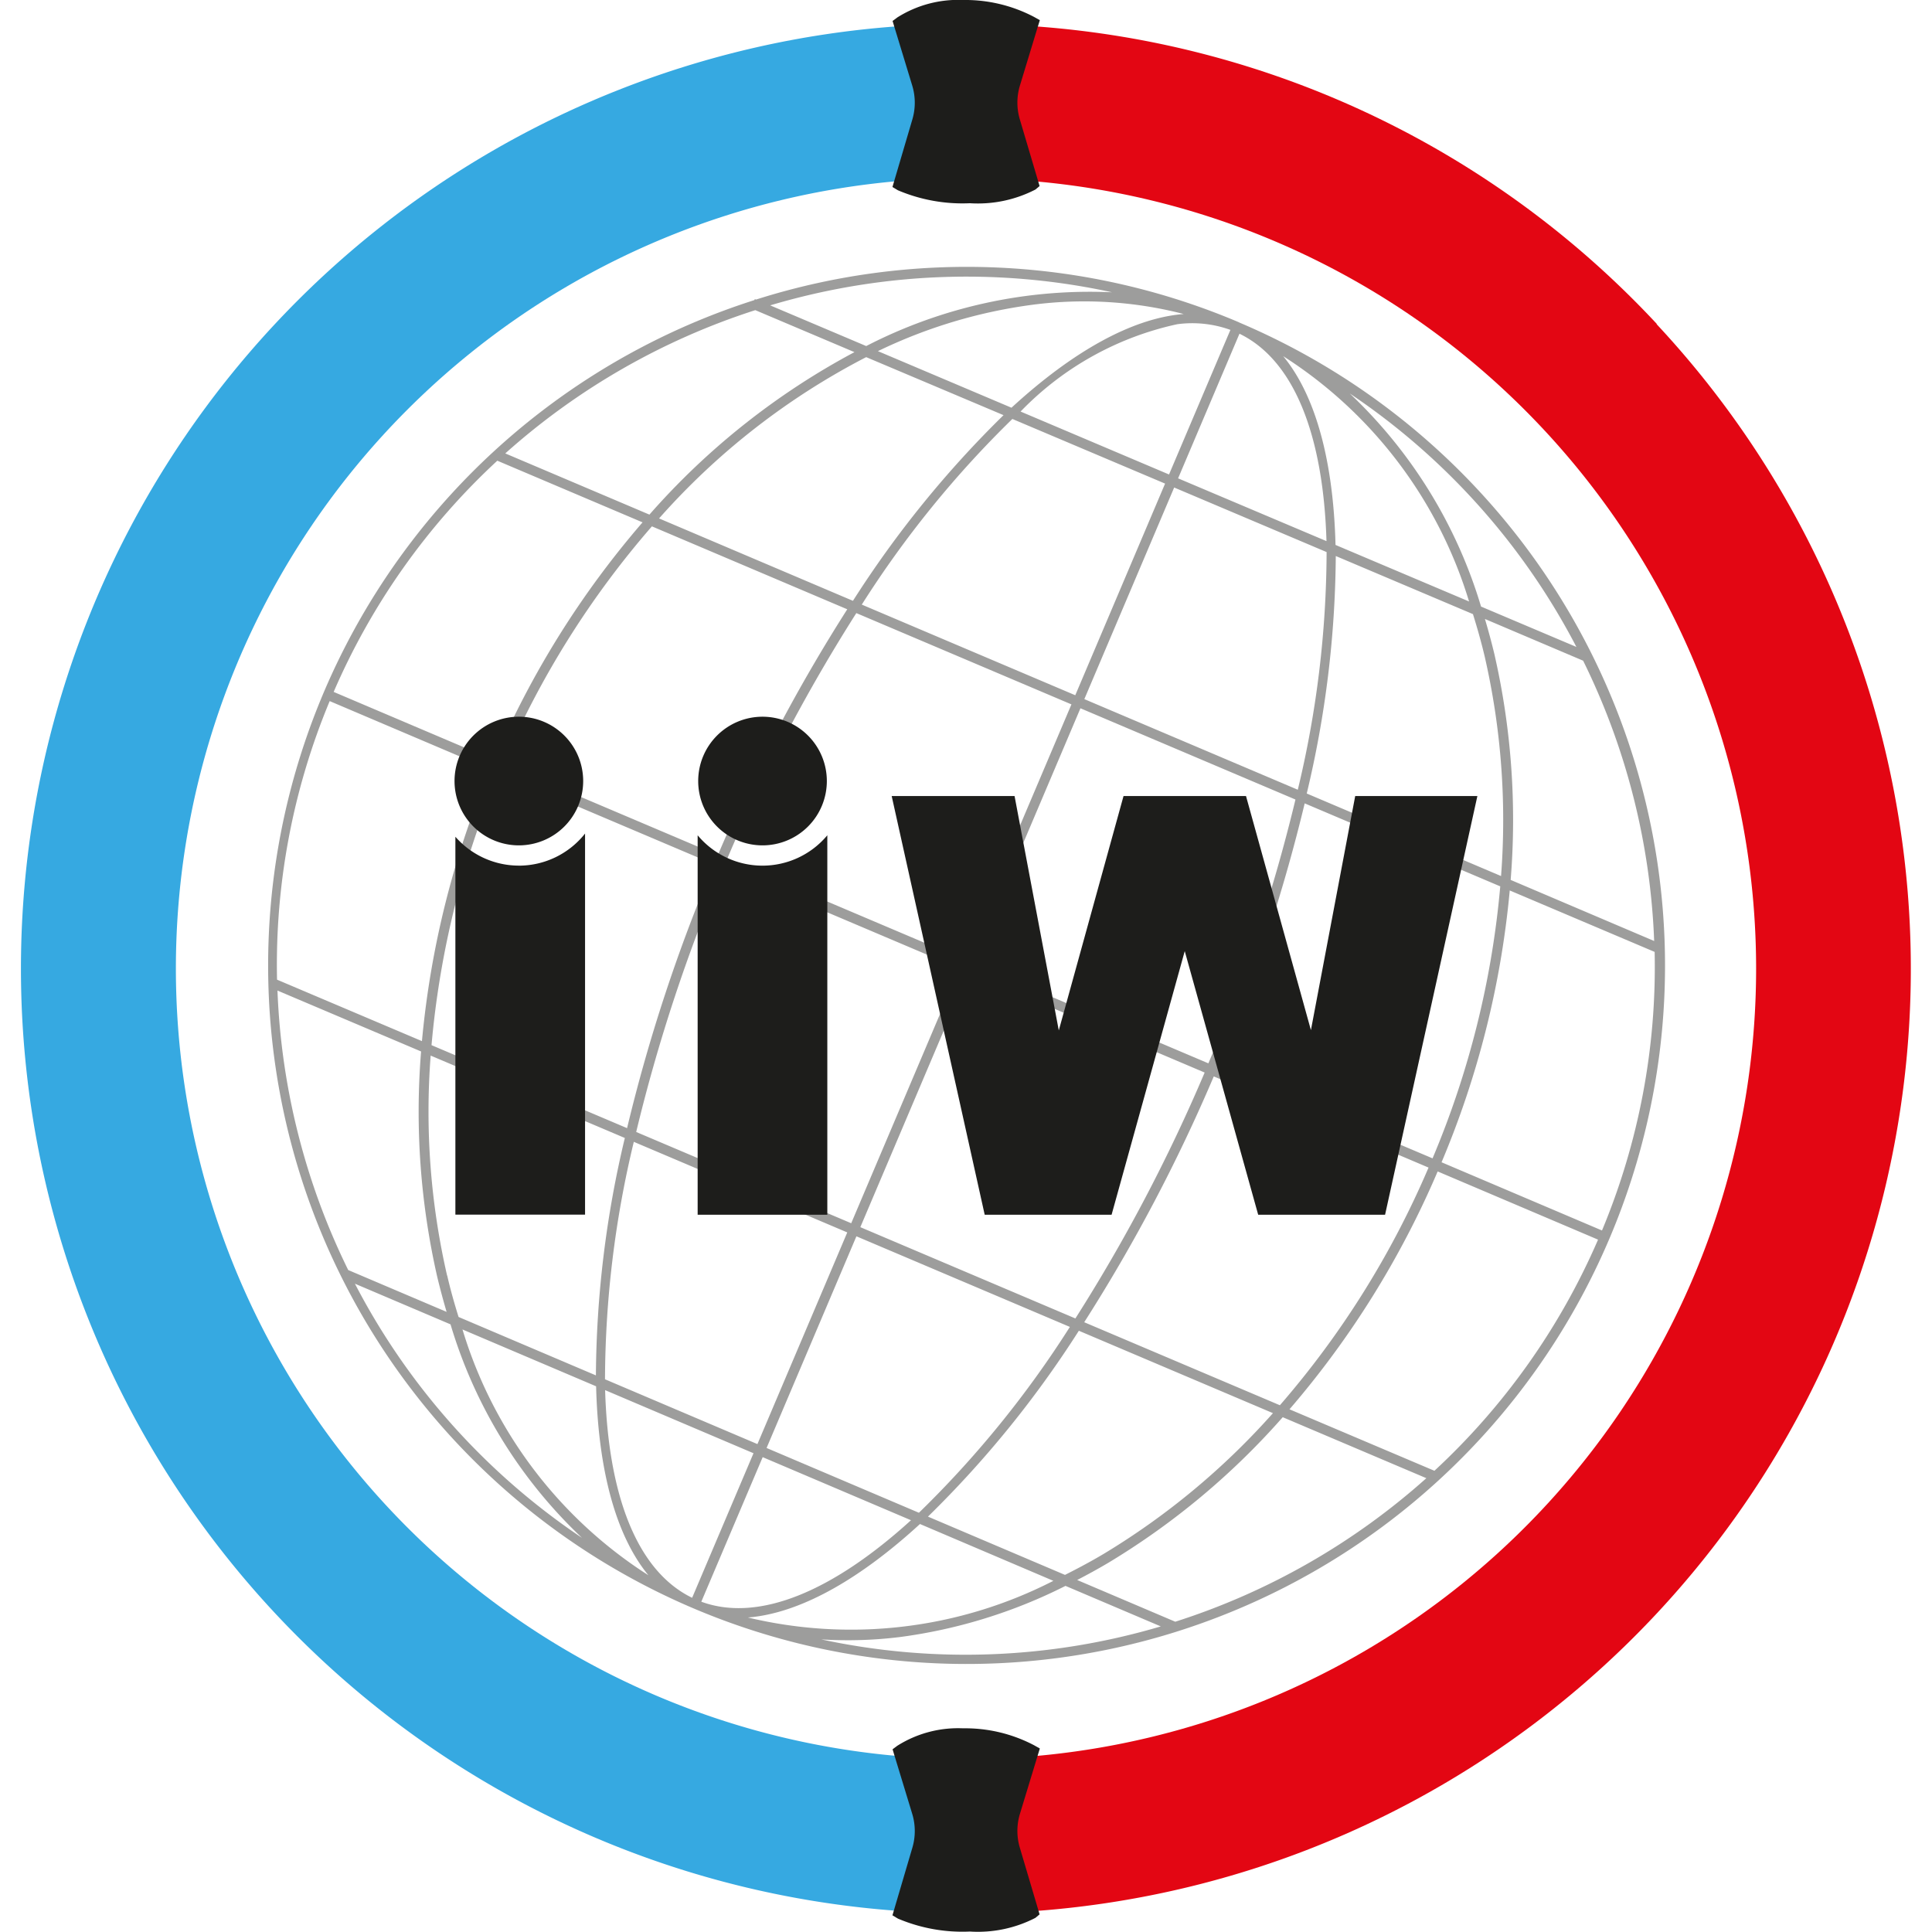 <svg xmlns="http://www.w3.org/2000/svg" xmlns:xlink="http://www.w3.org/1999/xlink" width="68" height="68" viewBox="0 0 68 68">
  <defs>
    <clipPath id="clip-path">
      <rect id="Rettangolo_1" data-name="Rettangolo 1" width="66.522" height="67.981" fill="none"/>
    </clipPath>
    <clipPath id="clip-logo_iiw">
      <rect width="68" height="68"/>
    </clipPath>
  </defs>
  <g id="logo_iiw" clip-path="url(#clip-logo_iiw)">
    <g id="logo_iiw-2" data-name="logo_iiw" transform="translate(3837 5197)">
      <g id="Raggruppa_350" data-name="Raggruppa 350" transform="translate(-3836.261 -5197)">
        <g id="Raggruppa_1" data-name="Raggruppa 1" clip-path="url(#clip-path)">
          <path id="Tracciato_1" data-name="Tracciato 1" d="M71.087,41.974a24.491,24.491,0,0,0-17-.8l-.04-.017-.015.035a24.583,24.583,0,1,0,17.055.785M85.7,63.75,80.649,61.6a26.138,26.138,0,0,0-.577-7.966c-.1-.415-.21-.82-.328-1.218L83.2,53.884a24.379,24.379,0,0,1,2.5,9.866M43.215,75.524a25.757,25.757,0,0,1-.578-7.741l6.834,2.9a36.789,36.789,0,0,0-1.018,8.356l-4.834-2.056c-.148-.476-.286-.959-.4-1.46M57.966,43.2,62.8,45.242a36.814,36.814,0,0,0-5.3,6.535l-6.824-2.9A25.118,25.118,0,0,1,57.966,43.2m-7.631,5.542-5.072-2.153a24.387,24.387,0,0,1,8.8-5.043l3.49,1.478a25.67,25.67,0,0,0-7.216,5.718M48.777,79.558,54,81.779l-2.16,5.088c-1.939-.939-2.953-3.6-3.063-7.309M68.486,47.651,65.325,55.1,57.811,51.91a36.145,36.145,0,0,1,5.3-6.534ZM63.4,45.115a10.851,10.851,0,0,1,5.517-3.074,3.959,3.959,0,0,1,1.868.2l-2.16,5.089Zm1.79,10.307-3.807,8.97L53.07,60.864a59.256,59.256,0,0,1,4.549-8.655Zm-3.944,9.292-3.807,8.97-7.568-3.212a59.2,59.2,0,0,1,3.065-9.285ZM57.3,74.007l-3.162,7.45-5.365-2.281a36.13,36.13,0,0,1,1.014-8.357Zm-2.977,7.91,5.22,2.22c-2.741,2.492-5.358,3.61-7.38,2.868Zm.137-.323,3.162-7.45,7.513,3.189a36.119,36.119,0,0,1-5.313,6.541Zm3.3-7.772,3.808-8.97,8.311,3.528a59.228,59.228,0,0,1-4.55,8.655ZM61.7,64.529l3.807-8.97,7.568,3.212a59.184,59.184,0,0,1-3.065,9.285Zm3.944-9.292,3.162-7.448,5.365,2.272a36.121,36.121,0,0,1-1.014,8.365Zm3.3-7.771,2.16-5.09c1.938.938,2.952,3.6,3.063,7.3Zm3.7-4.3A15.612,15.612,0,0,1,79.185,51.8l-4.7-1.99c-.075-2.916-.684-5.236-1.841-6.643M63.079,44.98l-4.7-1.991a17.851,17.851,0,0,1,5.474-1.637,14.028,14.028,0,0,1,5.288.33c-1.817.146-3.911,1.322-6.063,3.3M57.3,52.075a58.9,58.9,0,0,0-4.555,8.652l-7.56-3.209a31.7,31.7,0,0,1,5.239-8.362ZM52.61,61.05a58.894,58.894,0,0,0-3.06,9.287l-6.883-2.921a31.785,31.785,0,0,1,2.383-9.574ZM48.46,79.423c.074,2.92.683,5.243,1.841,6.651a15.616,15.616,0,0,1-6.544-8.651Zm5.558,8.116c1.765-.217,3.776-1.375,5.841-3.269l4.695,2A15.612,15.612,0,0,1,53.8,87.56c.072-.006.144-.011.216-.02m6.124-3.53a36.775,36.775,0,0,0,5.311-6.542l6.832,2.9a25.752,25.752,0,0,1-5.971,4.961c-.448.266-.9.506-1.349.732Zm5.5-6.842A58.882,58.882,0,0,0,70.2,68.516l7.559,3.209a31.789,31.789,0,0,1-5.232,8.365Zm4.692-8.975A58.892,58.892,0,0,0,73.4,58.906l6.883,2.921A31.782,31.782,0,0,1,77.9,71.4Zm3.14-9.634A36.8,36.8,0,0,0,74.494,50.2l4.828,2.045c.15.482.29.972.41,1.478a25.747,25.747,0,0,1,.579,7.741ZM82.963,53.4l-3.356-1.421a17,17,0,0,0-4.621-7.5A24.17,24.17,0,0,1,82.963,53.4m-24.4-12.854a24.093,24.093,0,0,1,8.058.372,17.149,17.149,0,0,0-8.654,1.892l-3.381-1.432a24.391,24.391,0,0,1,3.977-.832m-13.578,6.3,5.11,2.169a32.038,32.038,0,0,0-5.225,8.368l-5.647-2.4a24.1,24.1,0,0,1,5.762-8.14m-5.9,8.464,5.645,2.4a32.179,32.179,0,0,0-2.4,9.567l-5.1-2.163a24.1,24.1,0,0,1,1.851-9.8M37.242,65.493,42.3,67.638a26.146,26.146,0,0,0,.576,7.966c.1.409.206.807.322,1.2l-3.463-1.473a24.383,24.383,0,0,1-2.49-9.838m2.726,10.319,3.365,1.431a17.011,17.011,0,0,0,4.627,7.514,24.174,24.174,0,0,1-7.992-8.945m16.421,12.52a14.957,14.957,0,0,0,2.764-.084,18.22,18.22,0,0,0,5.825-1.8l3.354,1.426a24.173,24.173,0,0,1-11.942.459m12.453-.623-3.454-1.469c.369-.192.738-.393,1.105-.611a26.142,26.142,0,0,0,6.13-5.119l5.055,2.146a24.382,24.382,0,0,1-8.837,5.052m9.12-5.313-5.1-2.163a32.174,32.174,0,0,0,5.215-8.372l5.645,2.4A24.1,24.1,0,0,1,77.962,82.4m5.9-8.462-5.645-2.4a32.179,32.179,0,0,0,2.4-9.567l5.1,2.163a24.1,24.1,0,0,1-1.851,9.8" transform="translate(-28.218 -30.63)" fill="#9d9d9c"/>
          <path id="Tracciato_2" data-name="Tracciato 2" d="M168.608,14.409A33.143,33.143,0,0,0,146.744,3.937l-.087-.007-1.577,2.5,1.562,2.953.079.007a27.82,27.82,0,0,1,0,55.426l-.1.008-.955,2.8.963,2.653.11-.008a33.249,33.249,0,0,0,21.864-55.85" transform="translate(-111.033 -3.008)" fill="#e30613"/>
          <path id="Tracciato_3" data-name="Tracciato 3" d="M30.834,64.811a27.82,27.82,0,0,1,0-55.426l.074-.007,1.635-2.74L30.9,3.93l-.089.007a33.251,33.251,0,0,0,0,66.323l.11.008.963-2.653-.955-2.8Z" transform="translate(0 -3.008)" fill="#36a9e1"/>
          <path id="Tracciato_4" data-name="Tracciato 4" d="M135.165,4.2a2.073,2.073,0,0,1,.005-1.193L135.8.935,135.87.71l-.205-.115a5.212,5.212,0,0,0-2.5-.595,4,4,0,0,0-2.313.615l-.165.123.06.2.631,2.072a2.075,2.075,0,0,1,.005,1.193l-.637,2.162-.064.217.194.116a5.812,5.812,0,0,0,2.533.455,4.413,4.413,0,0,0,2.306-.482l.146-.123-.054-.183Z" transform="translate(-100.01 0)" fill="#1d1d1b"/>
          <path id="Tracciato_5" data-name="Tracciato 5" d="M135.165,263.414a2.073,2.073,0,0,1,.005-1.193l.631-2.072.069-.225-.205-.115a5.212,5.212,0,0,0-2.5-.595,4,4,0,0,0-2.313.615l-.165.123.06.2.631,2.072a2.075,2.075,0,0,1,.005,1.193l-.637,2.162-.064.217.194.116a5.812,5.812,0,0,0,2.533.455,4.413,4.413,0,0,0,2.306-.482l.146-.123-.054-.183Z" transform="translate(-100.01 -198.383)" fill="#1d1d1b"/>
          <path id="Tracciato_6" data-name="Tracciato 6" d="M130.583,119.386h4.325l1.557,8.251,2.279-8.251h4.31l2.285,8.24,1.559-8.24h4.3l-3.249,14.738h-4.466l-2.585-9.279-2.575,9.279h-4.466Z" transform="translate(-99.938 -91.369)" fill="#1d1d1b"/>
          <path id="Tracciato_7" data-name="Tracciato 7" d="M67.382,126.146a2.968,2.968,0,0,1-2.234-1.016v13.3h4.564V125.017a2.972,2.972,0,0,1-2.33,1.13" transform="translate(-49.859 -95.679)" fill="#1d1d1b"/>
          <path id="Tracciato_8" data-name="Tracciato 8" d="M69.547,109.757a2.264,2.264,0,1,1-2.264-2.264,2.264,2.264,0,0,1,2.264,2.264" transform="translate(-49.76 -82.267)" fill="#1d1d1b"/>
          <path id="Tracciato_9" data-name="Tracciato 9" d="M103.767,126.345a2.971,2.971,0,0,1-2.282-1.069v13.356h4.564V125.276a2.971,2.971,0,0,1-2.282,1.069" transform="translate(-77.669 -95.877)" fill="#1d1d1b"/>
          <path id="Tracciato_10" data-name="Tracciato 10" d="M106.089,109.757a2.264,2.264,0,1,1-2.264-2.264,2.264,2.264,0,0,1,2.264,2.264" transform="translate(-77.726 -82.267)" fill="#1d1d1b"/>
        </g>
      </g>
      <rect id="Rettangolo_59" data-name="Rettangolo 59" width="68" height="68" transform="translate(-3837 -5197)" fill="none"/>
    </g>
  </g>
</svg>
